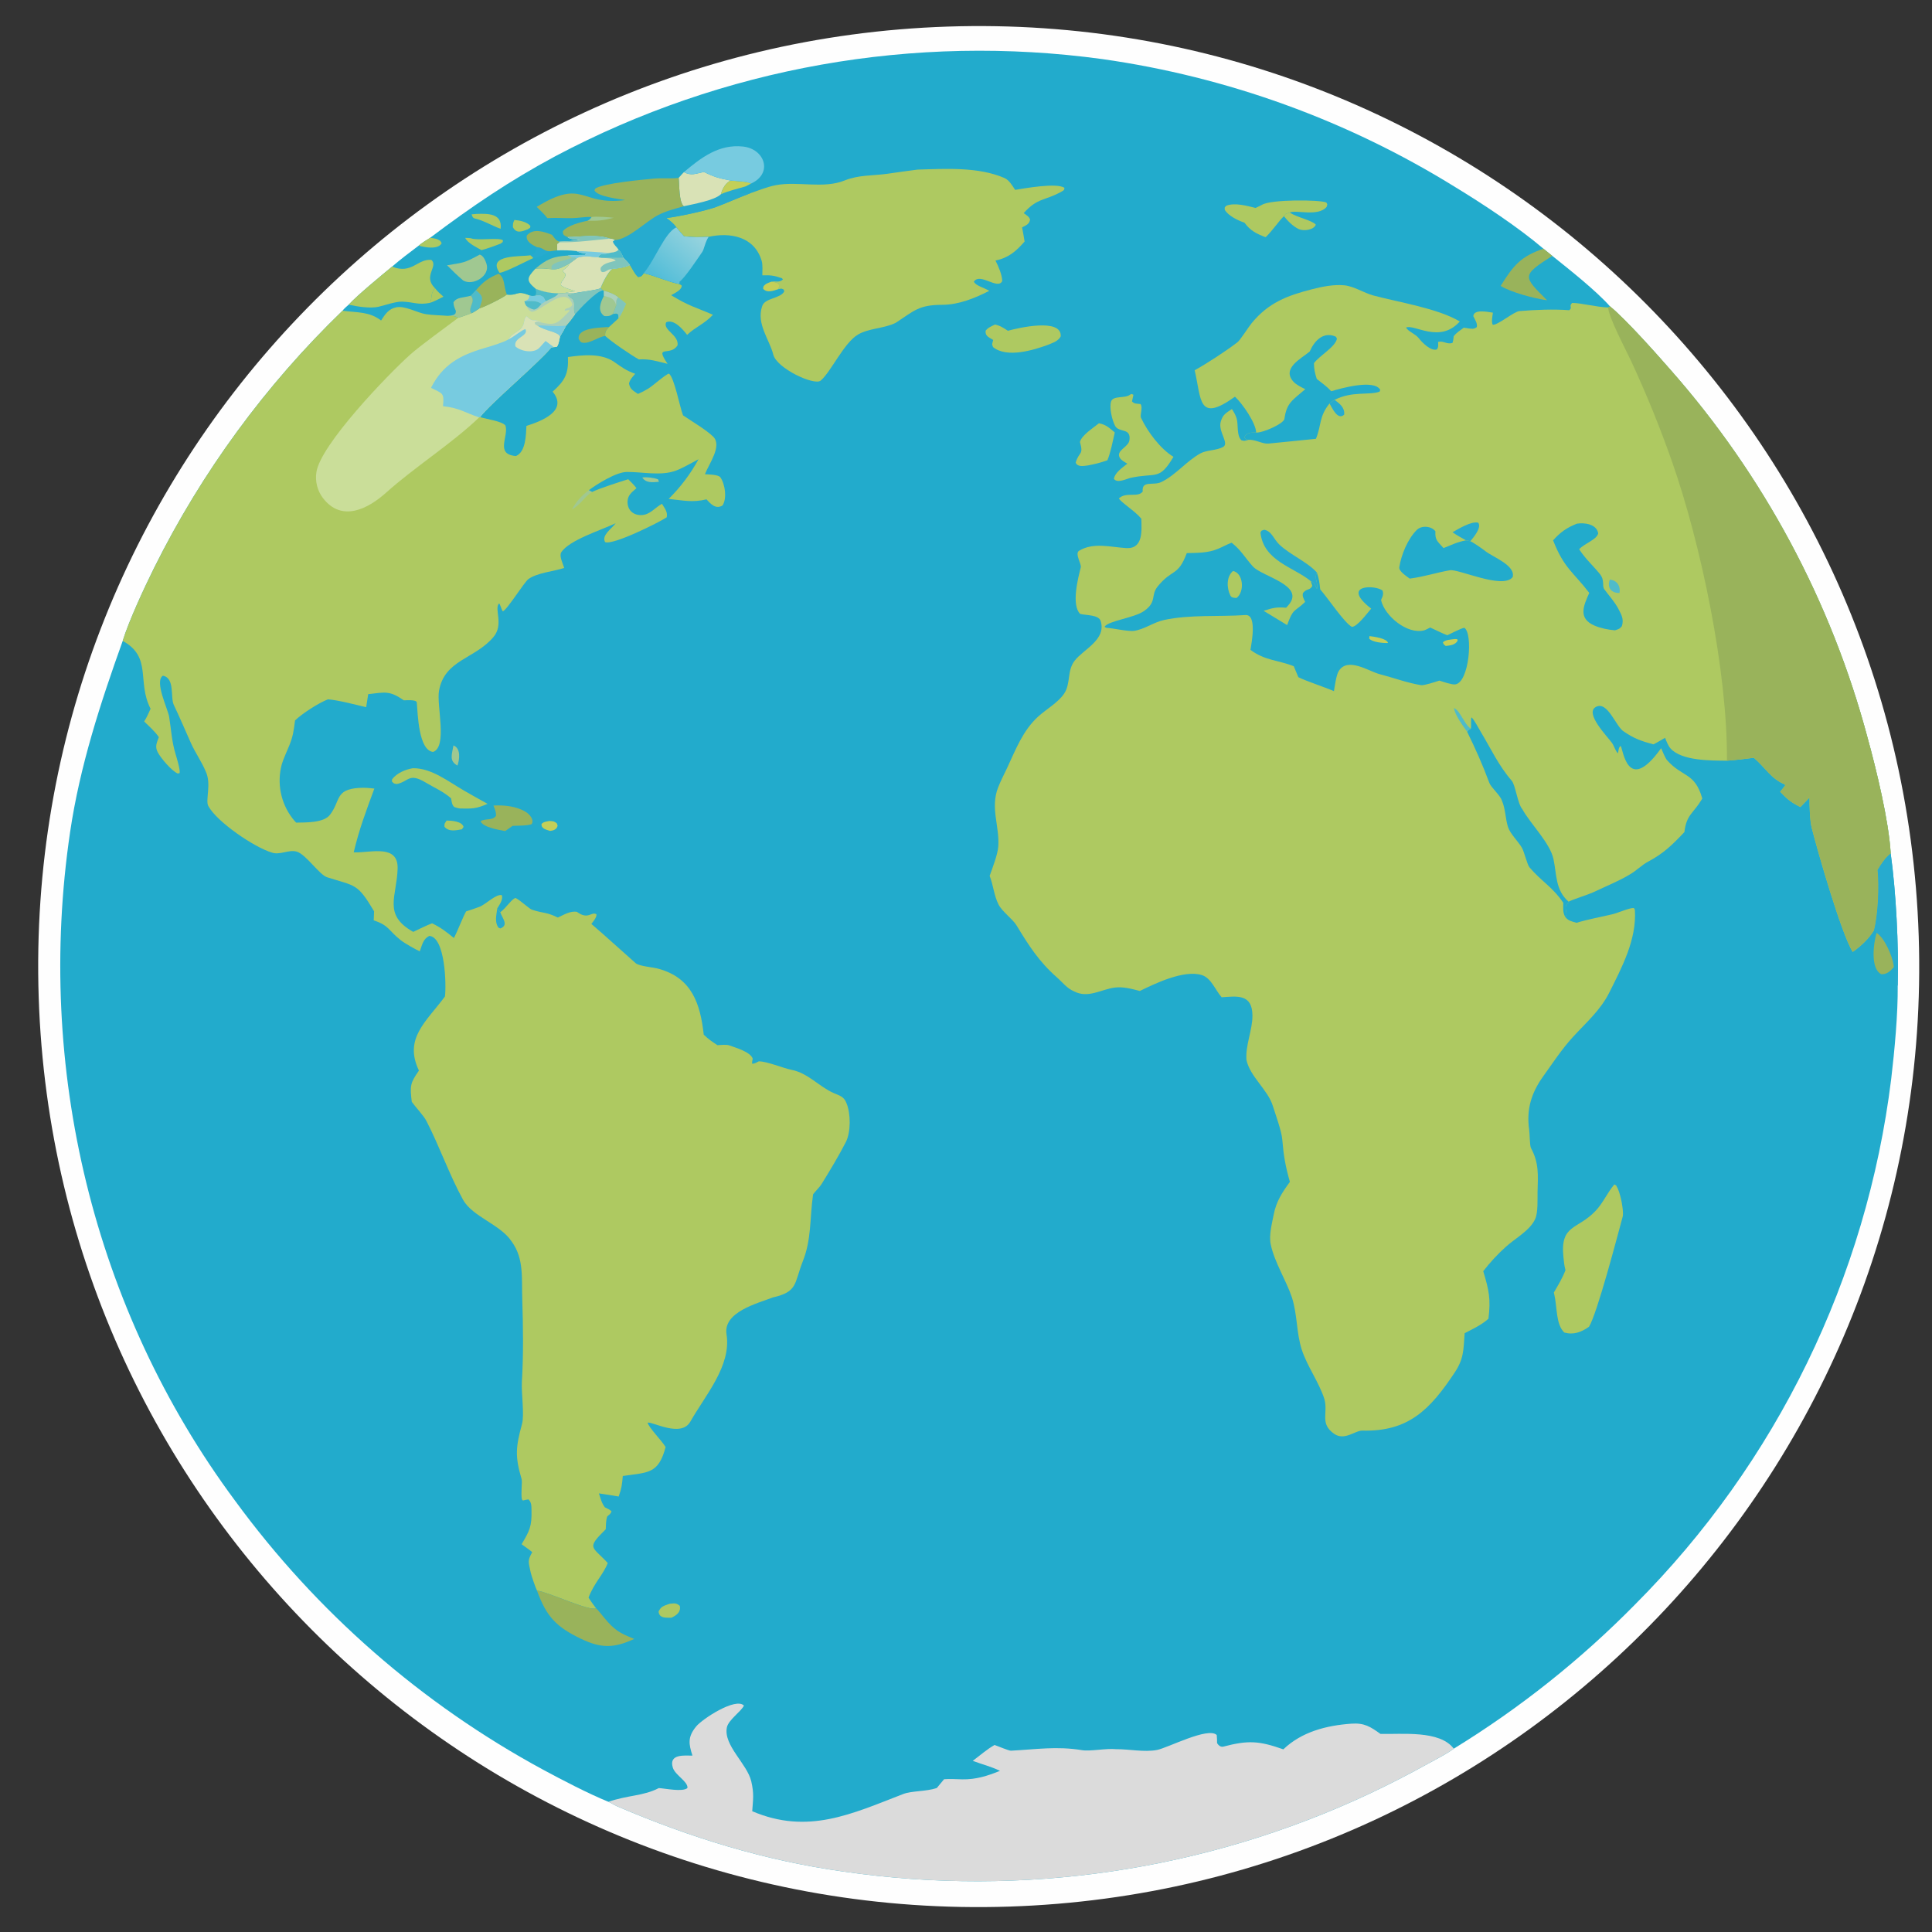 <?xml version="1.0" encoding="utf-8" ?><svg xmlns="http://www.w3.org/2000/svg" xmlns:xlink="http://www.w3.org/1999/xlink" width="600" height="600" viewBox="0 0 600 600"><rect x="0" y="0" width="600" height="600" fill="#333333" stroke="none"/><path fill="#FEFEFE" d="M294.305 8.257C455.576 2.932 590.612 129.386 595.872 290.659C601.132 451.932 474.624 586.917 313.348 592.112C152.165 597.304 17.274 470.883 12.017 309.702C6.76 148.521 133.126 13.579 294.305 8.257Z"/><path fill="#22ABCC" d="M133.588 73.843C146.464 64.15 158.203 56.162 172.53 48.475C224.577 20.909 283.963 10.371 342.317 18.348C381.228 23.867 418.568 37.412 451.968 58.123C460.698 63.436 471.546 70.609 479.326 77.232L482.071 79.458C487.239 83.598 495.703 90.278 500 95.146C504.783 99.027 514.44 109.874 518.601 114.646C547.662 147.532 568.678 186.725 579.99 229.128C582.726 239.055 586.573 254.833 587.175 265.064C588.832 277.025 589.693 293.683 589.358 305.94C589.432 315.026 588.388 326.095 587.331 335.078C579.716 396.816 551.723 454.249 507.784 498.282C490.907 515.442 472.002 530.48 451.486 543.065C449.451 544.601 445.759 546.495 443.448 547.752C437.487 551.056 431.42 554.164 425.256 557.071C374.432 580.927 317.723 589.339 262.162 581.263C237.582 577.847 214.376 570.694 191.661 560.964C190.845 560.614 189.522 559.769 188.939 559.565C182.406 556.881 174.842 552.915 168.669 549.599C130.971 529.183 98.285 500.638 72.98 466.032C28.914 406.619 10.995 331.487 21.763 258.453C24.784 237.965 31.159 218.442 38.106 199.041C40.066 192.699 44.868 182.398 47.822 176.451C62.633 146.653 82.435 119.61 106.372 96.495C106.939 95.752 107.586 95.236 108.283 94.615C111.144 91.529 118.377 85.611 121.761 82.796C124.523 80.425 127.128 78.467 130.035 76.28C130.944 75.465 132.519 74.529 133.588 73.843Z"/><path fill="#AEC961" d="M371.016 114.989C374.833 112.872 380.773 108.999 384.263 106.323C385.224 105.586 387.66 101.641 388.722 100.349C393.929 94.017 399.706 91.805 407.493 89.817C410.654 89.01 414.212 88.293 417.461 88.602C420.465 88.888 423.634 90.993 426.475 91.757C434.276 93.855 446.554 95.751 453.354 99.841C447.107 106.822 439.218 100.556 436.661 101.726C437.326 102.98 439.533 103.645 440.629 105.048C441.676 106.389 444.382 109.157 446.25 108.508C446.751 107.794 446.643 107.393 446.628 106.507L446.62 106.172C448.298 105.75 449.377 107.069 451.099 106.482C451.283 105.844 451.333 105.632 451.395 104.988L451.444 104.453C452.218 103.385 453.503 102.57 454.59 101.764C455.028 101.834 455.467 101.899 455.906 101.96C457.071 102.118 457.696 102.29 458.638 101.579C458.854 100.376 458.151 99.447 457.552 98.19C457.688 95.94 462.005 96.859 463.633 97.104C463.493 98.206 463.102 99.954 463.586 100.869C465.252 100.969 470.156 96.751 471.889 96.608C476.909 96.194 482.411 95.969 487.34 96.338C488.49 95.425 487.102 95.23 488.238 94.075C491.098 94.093 495.476 95.323 499.447 95.502L500 95.146C504.783 99.027 514.44 109.874 518.601 114.646C547.662 147.532 568.678 186.725 579.99 229.128C582.726 239.055 586.573 254.833 587.175 265.064C585.381 266.526 584.283 268.229 583.107 270.184C583.636 275.268 583.257 283.824 582.031 288.84C580.233 291.681 578.065 293.702 575.361 295.63C571.641 289.315 564.656 264.902 562.656 257.13C562.058 254.805 561.944 250.136 561.969 247.674L559.122 250.634C556.099 249.093 555.232 248.338 552.855 245.892C553.405 245.234 553.879 244.619 554.395 243.939L554.269 243.592C549.962 241.824 548.377 238.515 544.669 235.329C541.804 235.702 539.211 236.031 536.319 236.242C531.301 236.197 522.341 236.323 518.806 232.454C518.063 231.64 517.523 230.181 517.1 229.136C515.991 229.772 514.61 230.62 513.484 231.165C509.797 230.19 507.45 229.348 504.373 227.233C501.836 225.83 499.325 217.538 495.611 219.545C491.997 221.497 499.332 228.87 500.623 230.728C501.336 231.753 501.672 233.242 502.461 233.952C502.699 232.904 502.639 232.158 503.292 231.662C504.053 232.27 505.268 247.231 515.884 232.357C516.249 233.23 517.172 235.466 517.709 236.071C522.55 241.52 526.323 239.783 528.664 247.99L528.484 248.293C525.79 252.744 523.748 252.955 523.105 258.412C519.268 262.462 516.654 265.04 511.714 267.66C509.952 268.595 507.979 270.564 506.176 271.554C502.901 273.558 499.014 275.099 495.58 276.747C492.987 277.99 489.382 278.959 487.128 280.019L487.29 280.287C484.981 281.432 487.365 283.951 486.069 284.721C487.014 285.978 488.101 286.139 489.597 286.585C493.446 285.419 496.899 284.85 500.788 283.919C502.381 283.538 506.128 281.891 507.398 281.987C507.522 282.173 507.719 282.432 507.733 282.661C508.288 291.758 503.751 300.317 499.797 308.214C496.987 313.825 492.518 317.618 488.396 322.142C485.033 325.835 482.153 330.218 479.277 334.23C475.586 339.378 473.988 344.493 474.898 350.835C475.073 351.816 475.053 355.78 475.451 356.519C478.03 361.309 477.619 364.972 477.499 370.304C477.451 372.449 477.698 376.45 476.772 378.549C475.2 382.112 470.537 384.59 467.689 387.175C465.109 389.492 462.746 392.04 460.629 394.787C462.419 400.676 463.011 403.453 462.25 409.539C460.096 411.487 457.447 412.68 454.862 414.037C454.481 419.396 454.604 422 451.705 426.347C444.086 437.767 437.449 444.638 423.118 444.291C420.815 444.235 417.545 447.548 414.316 445.274C409.765 442.067 412.518 438.91 411.306 434.495C409.614 429.223 405.978 424.388 404.256 419.085C402.566 413.746 402.96 408.493 401.234 402.969C399.368 397.45 395.821 392.109 394.626 386.408C394.039 383.609 395.029 379.918 395.57 377.156C396.366 373.086 398.167 370.374 400.586 367.039C399.18 362.042 398.658 359.088 398.216 353.854C397.992 351.2 396.099 346.038 395.248 343.333C393.711 338.443 388.169 334.3 387.1 329.18C386.726 324.628 388.996 319.878 388.957 315.346C388.899 308.513 383.992 309.426 379.396 309.707C377.452 307.557 376.176 303.706 373.206 302.807C367.647 301.125 358.818 305.395 353.986 307.756C351.419 307.09 348.851 306.368 346.201 306.7C341.903 307.258 337.951 310.13 333.601 307.895C331.333 306.96 329.894 304.98 328.165 303.468C322.679 298.667 319.406 293.501 315.679 287.363C314.495 285.411 311.194 283.099 310.073 280.841C308.666 278.008 308.52 275.021 307.345 271.997C308.256 269.471 309.845 265.382 310.023 262.878C310.469 256.591 307.5 250.978 309.95 244.609C310.74 242.553 311.805 240.559 312.756 238.527C315.418 232.836 317.629 226.902 322.389 222.56C324.915 220.256 328.533 218.249 330.468 215.429C332.594 212.243 331.304 208.401 333.708 205.23C336.437 201.63 343.663 198.714 341.819 192.85C341.202 190.885 337.354 191.145 335.449 190.648C332.642 187.876 334.804 179.496 335.65 176.185C335.906 175.183 333.713 171.905 335.12 171.044C339.584 168.314 345.051 169.957 349.898 170.223C355.146 170.431 354.514 164.56 354.457 161.096C352.501 158.692 348.06 155.97 347.485 154.788C349.742 152.622 353.402 154.669 354.879 152.647C354.52 149.046 358.142 150.938 360.691 149.688C365.262 147.447 368.46 143.161 372.884 140.76C374.694 139.778 377.961 139.881 379.858 138.802C381.855 137.658 378.22 134.026 379.113 130.961C379.759 128.741 380.654 128.326 382.576 127.031C383.194 127.992 383.72 128.837 384.046 129.949C384.636 131.966 383.965 135.333 385.558 136.739C386.5 137.018 386.724 136.872 387.66 136.601C386.936 136.449 386.976 136.483 386.481 135.937C386.781 134.312 388.805 134.275 390.104 134.342C390.055 131.376 385.733 125.189 383.529 123.201C371.985 131.474 373.16 124.08 371.016 114.989Z"/><path fill="#99B35B" d="M500 95.146C504.783 99.027 514.44 109.874 518.601 114.646C547.662 147.532 568.678 186.725 579.99 229.128C582.726 239.055 586.573 254.833 587.175 265.064C585.381 266.526 584.283 268.229 583.107 270.184C583.636 275.268 583.257 283.824 582.031 288.84C580.233 291.681 578.065 293.702 575.361 295.63C571.641 289.315 564.656 264.902 562.656 257.13C562.058 254.805 561.944 250.136 561.969 247.674L559.122 250.634C556.099 249.093 555.232 248.338 552.855 245.892C553.405 245.234 553.879 244.619 554.395 243.939L554.269 243.592C549.962 241.824 548.377 238.515 544.669 235.329C541.804 235.702 539.211 236.031 536.319 236.242C536.522 208.625 528.304 169.108 519.245 143.31C515.536 132.757 511.321 122.389 506.615 112.241C505.091 108.912 499.476 98.401 499.447 95.502L500 95.146Z"/><path fill="#22ABCC" d="M406.762 109.134C408.091 106.06 410.744 102.96 414.589 104.44C415.034 104.611 414.988 104.784 415.193 105.211C414.685 107.765 409.806 110.413 408.061 112.791C408.062 114.595 408.377 115.981 408.941 117.694C410.496 118.901 412.106 120.056 413.435 121.502C416.303 120.632 426.826 117.646 428.649 121.09L428.432 121.635C425.192 122.816 419.936 121.379 414.473 124.175C413.716 124.633 413.521 124.679 412.894 125.303C409.582 129.395 410.406 132.101 408.675 136.273C403.834 136.755 398.764 137.303 393.915 137.754C392.066 137.925 389.851 136.418 387.66 136.601C386.936 136.449 386.976 136.483 386.481 135.937C386.781 134.312 388.805 134.275 390.104 134.342C392.225 134.454 398.686 131.566 398.892 130.073C399.578 125.084 401.364 124.326 405.367 120.865C404.151 120.27 402.547 119.498 401.644 118.486C397.993 114.395 404.124 111.354 406.575 109.294L406.762 109.134Z"/><path fill="#22ABCC" d="M456.798 226.31C456.973 225.218 456.711 223.368 456.969 222.786C457.661 223.228 459.302 226.345 459.953 227.43C463.107 232.684 465.411 237.77 469.472 242.454C470.648 243.81 471.311 249.65 472.78 251.309C475.381 255.988 481.363 261.754 482.446 266.786C483.471 271.554 482.995 276.409 487.128 280.019L487.29 280.287C484.981 281.432 487.365 283.951 486.069 284.721C485.281 283.278 485.476 282.021 485.493 280.367C482.061 275.347 478.687 273.715 475.001 269.366C474.274 268.509 473.369 264.53 472.646 263.284C471.491 261.296 468.963 258.922 468.3 256.772C467.487 254.137 467.557 251.195 466.402 248.561C465.836 246.886 463.06 244.578 462.518 243.108C460.49 237.615 458.226 232.541 455.649 227.284C456.038 226.629 456.107 226.68 456.798 226.31Z"/><path fill="#26ABCF" d="M412.894 125.303C413.521 124.679 413.716 124.633 414.473 124.175C416.05 125.328 417.723 126.65 417.432 128.793C415.347 130.701 413.55 126.328 412.894 125.303Z"/><path fill="#4FBBC9" d="M455.649 227.284C454.327 225.4 451.809 222.058 451.546 219.868C453.606 220.829 454.717 224.964 456.798 226.31C456.107 226.68 456.038 226.629 455.649 227.284Z"/><path fill="#22ABCC" d="M368.568 171.772C371.997 171.677 375.004 171.78 378.24 170.454C379.703 169.855 381.048 169.065 382.497 168.543C385.49 170.888 386.617 173.191 389.101 175.926C391.985 179.101 405.495 181.742 400.139 187.929C399.904 188.199 399.665 188.467 399.423 188.732C396.36 188.493 395.333 188.77 392.435 189.697L399.732 194.13C401.65 188.795 401.828 190.25 405.329 186.936C404.86 185.894 404.387 185.236 404.645 184.166C405.894 182.625 406.69 183.508 407.552 181.957L407.077 180.472C408.197 180.918 408.332 181.668 408.978 182.893C409.436 180.819 408.067 179.742 408.971 177.788C409.647 179.797 409.763 180.951 410.011 183.049C412.547 185.944 417.508 193.44 419.835 194.678C421.524 194.667 424.588 190.423 425.836 189.018C416.081 181.395 427.349 181.599 429.379 183.439C429.906 185.075 428.817 186.021 428.921 186.455C430.094 191.377 437.114 197.133 442.283 195.756C442.697 195.646 443.744 195.092 444.159 194.881C445.498 195.474 448.303 196.883 449.476 197.281C450.926 196.622 453.454 195.226 454.761 194.963C457.522 196.723 456.29 212.004 451.928 212.547C450.85 212.682 448.163 211.733 447.016 211.364C445.867 211.722 442.284 212.938 441.304 212.78C437.087 212.102 432.629 210.439 428.385 209.342C425.152 208.507 418.477 203.885 415.724 208.456C414.972 209.704 414.515 213.174 414.273 214.648C411.29 213.341 405.395 211.444 403.214 210.302L401.789 206.897C396.96 204.979 392.82 205.18 388.35 201.824C388.701 199.579 390.426 190.753 386.792 191.007C378.561 191.581 369.576 190.798 361.462 192.554C358.25 193.25 355.316 195.515 352.049 195.943C349.832 196.084 346.075 195.137 343.506 194.962L343.027 194.638C344.278 192.746 352.215 191.933 355.321 189.739C359.411 186.85 357.227 184.937 359.566 182.078C364.122 176.51 365.822 179.103 368.568 171.772Z"/><path fill="#AEC961" d="M382.923 177.331C386.074 177.904 386.664 183.729 384.01 185.711C383.288 185.634 382.482 185.703 382.112 184.966C380.924 182.595 380.833 179.104 382.923 177.331Z"/><path fill="#C3CF58" d="M425.292 197.544C426.671 197.711 430.811 198.269 431.053 199.687C429.582 199.754 426.202 199.464 425.227 198.332L425.292 197.544Z"/><path fill="#C3CF58" d="M451.848 198.459L452.537 198.493L452.693 198.932C452.013 200.29 450.329 200.47 448.989 200.604C448.384 200.143 448.37 200.198 448.105 199.499C448.823 198.65 450.59 198.635 451.848 198.459Z"/><path fill="#22ABCC" d="M437.801 179.694C436.878 178.994 434.36 177.403 434.56 176.158C435.19 172.229 437.169 167.402 440.001 164.572C441.496 163.079 444.581 163.361 445.78 165.002C445.607 167.821 446.484 168.124 448.301 170.211C450.946 169.179 452.409 168.357 455.271 167.812L456.633 168.08C457.606 168.504 460.348 170.41 461.309 171.173C463.607 172.999 470.762 175.583 469.767 179.235C466.663 183.135 453 176.628 450.261 177.097C446.259 177.783 442.389 179.088 437.801 179.694Z"/><path fill="#22ABCC" d="M489.699 162.636C492.086 162.244 495.847 162.742 496.341 165.637C495.856 167.631 492.289 168.619 490.412 170.568C492.48 173.697 494.416 175.31 496.778 178.165C498.501 180.248 497.431 181.896 498.231 183.001C499.606 184.899 501.442 186.87 502.587 189.06C503.59 190.976 504.339 192.246 503.707 194.423C503.023 195.351 502.623 195.375 501.533 195.753C499.457 195.573 497.102 195.11 495.186 194.287C489.912 192.021 491.854 187.976 493.559 184.132C488.645 177.689 485.702 176.487 482.331 167.808C484.627 165.231 486.557 163.896 489.699 162.636Z"/><path fill="#26ABCF" d="M407.077 180.472C401.709 176.08 392.431 174.259 391.444 165.406C391.907 164.576 391.575 164.912 392.61 164.517C395.033 164.984 395.493 167.432 397.425 169.228C400.84 172.403 405.896 174.434 408.971 177.788C408.067 179.742 409.436 180.819 408.978 182.893C408.332 181.668 408.197 180.918 407.077 180.472Z"/><path fill="#26ABCF" d="M451.081 165.296C452.958 164.237 456.954 161.771 459.079 162.332C460.196 163.872 457.669 166.795 456.633 168.08L455.271 167.812C453.935 167.04 452.323 166.173 451.081 165.296Z"/><path fill="#4FBBC9" d="M499.932 180.006C502.144 180.185 503.333 182.019 502.96 184.151C500.376 184.223 499.052 182.515 499.932 180.006Z"/><path fill="#AEC961" d="M166.415 89.736C169.171 90.714 170.534 90.996 173.468 91.121L175.349 91.009L178.21 91.117C177.522 91.297 176.966 91.437 176.264 91.579C176.725 92.497 177.789 92.565 178.079 93.414C178.663 95.121 177.819 95.617 178.564 97.63C177.6 98.967 176.962 99.846 175.835 101.084C175.189 102.341 174.648 103.305 173.912 104.511C173.687 105.473 173.484 107.191 172.849 107.745L171.982 107.788C171.673 107.834 171.249 107.871 171.088 108.062C166.857 113.088 152.372 125.23 149.078 129.536C151.27 130.201 155.885 130.811 156.965 132.136C158.091 135.515 153.607 141.068 160.225 141.631C163.321 140.35 163.346 134.977 163.486 132.27C168.053 130.829 176.571 127.609 171.625 121.638C175.425 118.215 176.593 116.137 176.389 110.883C180.973 110.222 186.776 109.638 190.732 112.396C193.255 114.156 194.377 115.034 197.259 116.082C196.407 117.124 195.603 117.861 195.343 119.144C195.729 120.939 196.524 121.215 198.119 122.338C199.508 121.724 200.051 121.447 201.311 120.689C202.684 119.862 206.634 116.31 207.741 116.029C209.421 117.209 211.163 126.641 212.125 128.992C214.737 130.776 219.342 133.491 221.479 135.597C224.365 138.441 220.184 144.011 218.916 147.279C220.012 147.345 223.118 147.367 223.723 148.246C225.197 150.386 225.827 154.752 224.386 156.981C222.322 158.219 220.802 156.621 219.412 155.073C215.062 156.146 212.149 155.398 207.658 154.937C211.341 151.311 214.466 147.16 216.931 142.618C214.829 143.709 212.119 145.341 209.878 146.167C205.19 147.894 199.404 146.508 194.61 146.573C191.331 146.618 185.279 150.41 182.849 152.25L183.851 152.794C186.478 151.551 192.176 149.749 195.104 148.831C196.032 149.767 196.868 150.551 197.661 151.61C196.296 152.836 194.968 153.692 194.891 155.713C194.795 158.235 196.479 159.959 199.016 159.97C201.797 159.983 203.267 157.743 205.576 156.455C206.489 157.971 207.397 158.975 207.056 160.655C204.614 162.283 190.318 169.408 187.917 168.348C186.727 166.235 189.995 164.167 191.209 162.495C186.779 164.619 176.718 167.722 174.3 171.536C173.603 172.635 174.767 174.942 175.224 176.388C171.737 177.49 166.8 177.898 164.115 179.828C162.815 180.762 157.358 189.592 156.127 189.865C155.598 188.971 155.355 187.67 155.001 187.4C153.347 189.061 156.562 193.879 153.263 197.808C147.466 204.714 138.044 204.839 136.338 214.545C135.529 219.149 139.065 231.892 134.502 233.519C129.965 233.03 129.747 221.674 129.44 218.174C129.354 217.197 126.158 217.483 125.426 217.499C121.02 214.466 119.736 214.942 114.351 215.578L113.713 219.63C110.471 218.862 105.039 217.427 101.847 217.182C98.894 218.341 93.893 221.558 91.631 223.736C91.201 226.921 91.052 228.546 89.824 231.56C89.161 233.188 87.943 235.817 87.508 237.374C85.951 243.143 87.155 249.309 90.77 254.069C91.186 254.608 91.492 254.994 91.976 255.476C95.043 255.417 100.514 255.563 102.453 253.069C105.825 248.732 103.972 245.199 111.4 244.699C113.217 244.577 114.328 244.688 116.259 244.902C113.688 251.903 111.589 257.36 109.848 264.701L110.242 264.711C115.365 264.802 123.696 262.16 123.485 269.752C123.243 278.472 118.821 284.05 128.334 289.407C129.698 288.767 132.914 287.164 134.197 286.747C136.95 288.086 138.587 289.365 140.963 291.303C142.255 288.857 143.743 284.786 144.755 283.039C146.191 282.583 147.49 282.148 148.901 281.619C150.832 280.895 154.045 277.56 155.848 277.993C156.29 279.43 155.134 280.926 154.414 282.148L155.374 283.293C157.18 282.023 159.093 278.903 160.157 278.89C161.87 279.806 164.355 282.233 165.209 282.517C168.777 283.703 169.613 283.173 173.244 284.954C175.166 284.061 177.108 282.842 179.146 283.168C182.686 285.792 183.607 283.004 185.232 283.919C185.351 284.902 184.247 286.152 183.649 286.927C188.203 290.82 192.901 295.16 197.398 299.112C198.574 300.145 203.071 300.361 204.67 300.911C214.932 303.775 217.497 311.832 218.552 321.323C220.189 322.86 220.918 323.342 222.802 324.588C223.667 324.527 225.667 324.354 226.41 324.627C228.383 325.353 233.049 326.628 233.769 328.791C233.616 329.415 233.544 329.725 233.59 330.366C234.471 330.305 234.862 330.018 235.641 329.612C238.199 329.596 243.166 331.723 245.865 332.258C250.978 333.272 254.386 337.476 258.881 339.447C260.761 340.271 262.122 340.512 262.904 342.658C264.225 345.831 264.246 351.624 262.697 354.654C260.523 358.908 257.652 363.684 255.106 367.785C254.606 368.591 253.165 370.043 252.522 370.88L252.47 371.229C251.469 378.404 252.036 384.895 249.32 391.693C246.591 398.681 247.8 401.152 239.987 402.939C235.149 404.818 224.515 407.443 225.631 414.414C227.194 424.18 218.926 433.449 214.417 441.465C211.522 446.61 202.583 441.408 201.13 441.819C201.413 443.277 205.466 447.329 206.709 449.383C204.497 457.865 201.199 457.221 193.413 458.383C193.2 460.988 193.044 462.231 192.133 464.759C190.157 464.444 187.967 464.043 186.003 463.787C186.531 465.407 186.833 466.75 187.847 468.107C188.565 468.472 189.368 468.801 189.924 469.359C189.557 470.253 189.325 470.283 188.554 470.975C188.152 472.284 188.185 473.546 188.122 474.922C182.014 480.971 183.811 480.089 188.74 485.404C187.389 488.976 184.505 491.556 182.775 496.165C183.558 497.339 184.223 498.344 185.107 499.457C183.107 500.52 170.479 494.459 166.772 493.988C166.303 493.038 164.999 489.304 164.778 488.21C164.135 485.023 163.76 484.711 165.293 482.033C164.317 481.221 163.035 480.336 161.992 479.574C164.431 475.469 165.188 474.072 165.065 469.038C165.031 467.647 165.092 466.58 164.1 465.648C163.514 465.729 162.954 465.849 162.383 466.004L162.078 465.622C161.717 463.831 162.238 460.174 162 459.375C159.871 452.221 160.184 449.35 162.117 442.229C162.899 439.349 161.865 432.535 162.076 429.075C162.588 420.643 162.458 411.965 162.195 403.513C161.945 397.195 162.832 390.939 158.918 385.591C155.516 380.313 146.707 377.865 143.803 372.595C139.575 364.922 136.478 355.988 132.446 348.161C131.547 346.416 129.134 343.939 127.883 342.184C127.27 337.212 127.381 336.37 130.102 332.481C125.34 322.492 132.318 317.381 138.184 309.459C138.642 305.879 138.274 291.013 133.32 290.656C131.403 291.594 131.113 293.399 130.359 295.456C128.817 294.724 125.727 292.989 124.429 291.965C120.54 288.897 120.904 287.428 116.061 285.83L116.176 283.015C110.941 274.215 110.492 275.285 101.576 272.437C99.175 271.671 95.002 265.312 92.161 264.484C89.632 263.746 86.95 265.67 84.385 264.758C79.01 263.157 67.369 255.289 64.682 250.296C63.724 248.513 65.753 243.358 63.858 239.512C62.614 236.514 60.623 233.743 59.309 230.798C57.551 226.862 55.829 222.807 53.973 218.911C52.853 216.561 54.393 210.545 50.578 209.846C47.887 211.655 52.138 220.144 52.533 222.617C53.172 226.62 53.331 230.271 54.534 234.221C54.88 235.355 56.017 239.076 55.792 240.091L55.197 240.223C53.306 239.416 49.927 235.433 48.975 233.603C48.058 231.839 48.683 230.657 49.332 228.939C48.234 227.263 46.251 225.495 44.77 224.063C45.645 222.687 46.1 221.58 46.765 220.103C42.425 211.719 47.354 204.115 38.106 199.041C40.066 192.699 44.868 182.398 47.822 176.451C62.633 146.653 82.435 119.61 106.372 96.495C111.14 97.117 114.715 96.749 118.348 99.535C119.574 97.666 120.633 95.919 123.081 95.432C125.797 94.892 129.547 97.124 132.205 97.556C134.331 97.902 136.836 97.903 139.044 98.089C140.346 98.137 141.235 98.031 142.348 98.677C142.934 98.573 145.773 97.517 146.503 97.26C147.258 96.896 148.181 96.239 148.893 95.766C150.385 95.393 156.222 92.508 157.407 91.483C161.048 91.889 160.242 90.003 164.459 91.727C165.34 91.98 165.455 91.901 166.352 91.792C166.624 90.984 166.508 90.578 166.415 89.736Z"/><path fill="#CADE99" d="M166.415 89.736C169.171 90.714 170.534 90.996 173.468 91.121L175.349 91.009L178.21 91.117C177.522 91.297 176.966 91.437 176.264 91.579C176.725 92.497 177.789 92.565 178.079 93.414C178.663 95.121 177.819 95.617 178.564 97.63C177.6 98.967 176.962 99.846 175.835 101.084C175.189 102.341 174.648 103.305 173.912 104.511C173.687 105.473 173.484 107.191 172.849 107.745L171.982 107.788C171.673 107.834 171.249 107.871 171.088 108.062C166.857 113.088 152.372 125.23 149.078 129.536L148.818 129.625C140.244 137.822 128.844 144.995 119.95 152.965C114.293 158.035 106.156 162.291 100.292 154.677C98.554 152.382 97.821 149.481 98.261 146.637C99.506 138.138 120.402 116.367 127.481 110.045C130.331 107.499 138.891 101.269 142.348 98.677C142.934 98.573 145.773 97.517 146.503 97.26C147.258 96.896 148.181 96.239 148.893 95.766C150.385 95.393 156.222 92.508 157.407 91.483C161.048 91.889 160.242 90.003 164.459 91.727C165.34 91.98 165.455 91.901 166.352 91.792C166.624 90.984 166.508 90.578 166.415 89.736Z"/><path fill="#77CBE0" d="M157.932 105.388C158.947 103.348 161.673 103.094 162.486 100.929C162.923 99.766 162.668 98.974 163.55 98.192C165.927 100.546 165.408 98.522 168.159 100.174C166.925 99.963 167.019 99.775 166.06 100.182C166.379 100.99 166.169 100.61 167.063 101.203C169.573 102.831 173.352 103.015 173.912 104.511C173.687 105.473 173.484 107.191 172.849 107.745L171.982 107.788C171.673 107.834 171.249 107.871 171.088 108.062C166.857 113.088 152.372 125.23 149.078 129.536L148.818 129.625C144.09 128.047 142.905 126.771 137.573 126.137C137.984 121.966 137.533 122.283 133.856 120.446C137.478 113.22 142.909 110.296 150.447 108.099C152.493 107.503 156.204 106.402 157.932 105.388Z"/><path fill="#D9E2B6" d="M157.932 105.388C158.947 103.348 161.673 103.094 162.486 100.929C162.923 99.766 162.668 98.974 163.55 98.192C165.927 100.546 165.408 98.522 168.159 100.174C166.925 99.963 167.019 99.775 166.06 100.182C166.379 100.99 166.169 100.61 167.063 101.203C169.573 102.831 173.352 103.015 173.912 104.511C173.687 105.473 173.484 107.191 172.849 107.745L171.982 107.788L169.43 105.885L167.558 107.963C165.828 109.852 161.763 109.156 160.074 107.58C159.344 104.792 164.29 104.435 163.175 102.206C162.238 102.362 159.853 104.373 158.279 105.208L157.932 105.388Z"/><path fill="#ABD0BA" d="M166.415 89.736C169.171 90.714 170.534 90.996 173.468 91.121L175.349 91.009L178.21 91.117C177.522 91.297 176.966 91.437 176.264 91.579C176.725 92.497 177.789 92.565 178.079 93.414C178.663 95.121 177.819 95.617 178.564 97.63C177.6 98.967 176.962 99.846 175.835 101.084C175.189 102.341 174.648 103.305 173.912 104.511C173.352 103.015 169.573 102.831 167.063 101.203C166.169 100.61 166.379 100.99 166.06 100.182C167.019 99.775 166.925 99.963 168.159 100.174C172.822 101.239 173.329 100.15 176.82 96.628L176.771 96.25L175.392 96.521C175.37 95.382 177.088 96.069 177.783 94.603C175.659 88.075 167.896 96.957 165.081 96.83C164.044 96.24 164.044 96.124 163.478 95.013C163.046 94.353 163.072 94.361 162.859 93.593C164.15 92.983 164.254 93.04 164.459 91.727C165.34 91.98 165.455 91.901 166.352 91.792C166.624 90.984 166.508 90.578 166.415 89.736Z"/><path fill="#77CBE0" d="M167.063 101.203C167.815 100.76 172.764 101.635 175.835 101.084C175.189 102.341 174.648 103.305 173.912 104.511C173.352 103.015 169.573 102.831 167.063 101.203Z"/><path fill="#4FBBC9" d="M166.415 89.736C169.171 90.714 170.534 90.996 173.468 91.121C172.628 92.315 170.835 92.799 169.451 93.565C169.214 93.031 169.041 92.77 168.742 92.268C167.821 91.617 167.483 91.741 166.352 91.792C166.624 90.984 166.508 90.578 166.415 89.736Z"/><path fill="#77CBE0" d="M164.459 91.727C165.34 91.98 165.455 91.901 166.352 91.792C167.483 91.741 167.821 91.617 168.742 92.268C169.041 92.77 169.214 93.031 169.451 93.565L168.152 94.424C167.001 93.247 164.438 93.479 162.859 93.593C164.15 92.983 164.254 93.04 164.459 91.727Z"/><path fill="#4FBBC9" d="M162.859 93.593C164.438 93.479 167.001 93.247 168.152 94.424C167.375 95.242 166.903 95.98 165.838 96.151C164.78 95.916 164.385 95.584 163.478 95.013C163.046 94.353 163.072 94.361 162.859 93.593Z"/><path fill="#26ABCF" d="M154.414 282.148L155.374 283.293C155.915 285.099 158.131 287.267 155.387 288.341L154.764 288.064C153.58 286.278 154.151 284.353 154.414 282.148Z"/><path fill="#A0C891" d="M177.642 158.241C178.774 155.901 180.763 153.785 182.849 152.25L183.851 152.794C181.237 154.507 180.714 156.357 177.642 158.241Z"/><path fill="#DBDBDB" d="M215.048 545.223C213.92 541.656 213.445 539.509 216.224 536.138C218.118 533.84 228.455 527.05 231.036 529.681C230.233 531.473 226.197 534.124 225.733 536.485C224.639 542.056 232.047 547.763 233.314 553.213C234.225 557.134 233.859 558.862 233.609 562.49C250.897 569.866 264.485 563.339 280.478 557.158C283.165 556.12 287.531 556.413 290.915 555.297L293.19 552.554C295.123 552.406 296.923 552.552 298.861 552.589C303.085 552.671 306.692 551.522 310.556 549.951C307.586 548.533 305.134 547.99 302.097 546.846C304.335 545.181 306.449 543.296 308.86 541.92C309.845 542.242 313.297 543.729 313.965 543.694C321.75 543.292 328.136 542.235 336.022 543.529C338.636 543.958 343.426 542.903 346.61 543.223C350.668 543.191 355.355 544.224 359.332 543.462C362.649 542.826 375.172 536.225 377.866 538.82C377.955 539.765 377.971 540.401 377.974 541.352C378.418 542.04 379.089 542.647 379.944 542.423C387.61 540.415 390.974 540.606 398.553 543.274C404.267 537.813 411.922 535.86 419.666 535.302C423.716 535.011 425.602 536.253 428.707 538.475C435.295 538.664 447.135 537.242 451.486 543.065C449.451 544.601 445.759 546.495 443.448 547.752C437.487 551.056 431.42 554.164 425.256 557.071C374.432 580.927 317.723 589.339 262.162 581.263C237.582 577.847 214.376 570.694 191.661 560.964C190.845 560.614 189.522 559.769 188.939 559.565C194.977 557.474 199.809 557.802 204.598 555.304C206.594 555.417 212.085 556.59 213.492 555.28C213.711 553.28 209.689 551.318 208.956 548.97C207.583 544.573 212.727 545.231 215.048 545.223Z"/><path fill="#AEC961" d="M232.986 60.026C235.404 59.181 238.336 58.016 240.856 57.523C247.735 56.178 255.681 58.715 262.264 56.064C266.671 54.289 270.802 54.609 275.418 53.989C278.537 53.564 281.819 53.042 284.959 52.671C293.643 52.414 303.883 51.777 311.949 55.287C313.396 55.917 314.41 57.69 315.261 58.963C318.265 58.483 328.182 56.68 330.569 58.334C330.496 58.88 330.587 58.993 329.847 59.411C324.413 62.484 322.342 61.264 317.915 66.186C318.809 66.835 319.542 67.187 319.909 68.194C319.591 69.701 318.74 69.904 317.418 70.615C317.662 71.971 318.012 73.667 318.196 75.004C315.575 78.023 313.184 80.103 309.151 80.908C310.043 82.653 311.206 85.31 311.254 87.278C309.867 90.153 304.442 84.568 302.438 87.458C303.03 88.779 305.603 89.312 307.228 90.325C302.654 92.654 297.694 94.648 292.648 94.662C285.266 94.682 283.925 96.512 278.159 100.257C274.607 102.043 269.879 101.895 266.482 103.884C262.083 106.458 258.065 115.496 254.866 118.203C252.922 119.848 241.201 114.423 240.139 110.1C239.023 105.553 234.847 100.61 236.675 95.158C237.411 92.463 242.395 92.8 243.563 90.484L243.386 89.923C242.434 89.512 242.939 89.612 241.796 89.774C241.956 89.056 241.96 89.068 241.918 88.336C241.187 87.55 240.909 87.739 239.597 87.463C241.009 87.245 241.969 87.856 243.146 86.796L242.853 86.417C240.301 85.525 239.353 85.438 236.749 85.511C236.769 84.288 236.894 82.203 236.569 81.089C234.326 73.402 226.715 72.084 220.085 73.545C217.166 73.671 215.288 73.779 212.401 73.374C211.625 72.559 210.77 71.485 210.031 70.609C209.165 69.326 208.193 68.684 206.985 67.713C210.438 67.321 219.137 65.473 222.374 64.281C225.536 63.116 229.559 61.3 232.986 60.026Z"/><path fill="#AEC961" d="M190.109 83.533C191.82 83.358 194.144 83.072 195.667 82.324C196.357 83.404 197.267 85.341 198.215 86.038C199.114 85.925 199.426 85.653 199.907 84.826C203.466 85.656 207.828 87.617 210.974 88.201L211.722 88.687C211.715 90.092 209.585 90.988 208.427 91.684C214.274 95.207 215.649 95.254 221.416 97.759C218.532 100.772 216.043 101.471 213.392 104.001C212.053 102.259 209.29 99 206.882 100.092C205.749 102.497 210.801 103.934 210.435 107.208C208.231 110.888 203.091 106.742 207.321 112.99C204.055 112.21 201.774 111.407 198.401 111.62C196.086 110.344 189.837 106.094 187.963 104.341C187.801 102.971 188.292 102.451 189.163 101.542L192.1 98.835C192.101 98.269 192.09 98.214 192.02 97.663C191.157 97.151 191.644 97.332 190.348 97.504C190.777 96.565 191.035 95.797 191.374 94.819C191.364 93.536 191.25 93.266 191.98 92.316C190.829 91.347 188.967 90.693 187.529 90.284L187.214 90.174L186.505 89.483C187.064 87.981 188.83 84.452 190.109 83.533Z"/><path fill="#80C5BC" d="M191.98 92.316C192.889 93.003 193.629 93.536 194.452 94.32C193.842 95.674 193.033 97.784 192.1 98.835C192.101 98.269 192.09 98.214 192.02 97.663C191.157 97.151 191.644 97.332 190.348 97.504C190.777 96.565 191.035 95.797 191.374 94.819C191.364 93.536 191.25 93.266 191.98 92.316Z"/><path fill="#26ABCF" d="M212.382 53.464C214.664 54.65 215.954 53.969 218.596 53.395C222.036 55.072 223.226 55.351 226.981 56.083C228.417 56.226 232.333 56.339 233.249 57.006L231.558 57.883C230.648 59.031 230.27 58.794 229.596 60.134C230.788 60.075 231.825 59.83 232.986 60.026C229.559 61.3 225.536 63.116 222.374 64.281C219.137 65.473 210.438 67.321 206.985 67.713C208.193 68.684 209.165 69.326 210.031 70.609C210.77 71.485 211.625 72.559 212.401 73.374C215.288 73.779 217.166 73.671 220.085 73.545C219.006 75.082 218.671 77.418 218.106 78.226C216.773 80.13 212.662 86.381 211.05 87.452L210.974 88.201C207.828 87.617 203.466 85.656 199.907 84.826C199.426 85.653 199.114 85.925 198.215 86.038C197.267 85.341 196.357 83.404 195.667 82.324C195.017 81.484 194.285 80.761 193.548 79.998C193.004 78.717 192.967 78.619 192.093 77.56C191.432 76.454 190.685 76.175 190.325 75.007L190.916 74.552C195.061 74.439 200.685 68.684 204.441 66.769C206.974 65.477 209.618 64.845 212.348 64.054C210.824 62.738 211.016 57.661 210.77 55.245C211.143 54.771 211.946 53.941 212.382 53.464Z"/><defs><linearGradient id="gradient_0" gradientUnits="userSpaceOnUse" x1="203.84" y1="86.04" x2="215.643" y2="71.971"><stop offset="0" stop-color="#51BDD8"/><stop offset="1" stop-color="#96D3DE"/></linearGradient></defs><path fill="url(#gradient_0)" d="M210.031 70.609C210.77 71.485 211.625 72.559 212.401 73.374C215.288 73.779 217.166 73.671 220.085 73.545C219.006 75.082 218.671 77.418 218.106 78.226C216.773 80.13 212.662 86.381 211.05 87.452L210.974 88.201C207.828 87.617 203.466 85.656 199.907 84.826C203.424 80.732 206.376 72.324 210.031 70.609Z"/><path fill="#D9E2B6" d="M212.382 53.464C214.664 54.65 215.954 53.969 218.596 53.395C222.036 55.072 223.226 55.351 226.981 56.083C225.44 56.613 224.239 58.733 223.913 60.294C221.93 62.244 215.293 63.391 212.348 64.054C210.824 62.738 211.016 57.661 210.77 55.245C211.143 54.771 211.946 53.941 212.382 53.464Z"/><path fill="#C3CF58" d="M226.981 56.083C228.417 56.226 232.333 56.339 233.249 57.006L231.558 57.883C229.232 58.545 226.049 59.352 223.913 60.294C224.239 58.733 225.44 56.613 226.981 56.083Z"/><path fill="#99B35B" d="M210.77 55.245C211.016 57.661 210.824 62.738 212.348 64.054C209.618 64.845 206.974 65.477 204.441 66.769C200.685 68.684 195.061 74.439 190.916 74.552C190.251 74.123 190.208 74.191 189.398 74.116C185.529 72.693 180.525 73.555 176.229 73.632C175.102 73.04 174.747 72.986 174.825 71.778C176.22 70.058 180.305 68.962 182.442 68.572C183.267 68.186 183.204 68.152 183.74 67.391C181.99 67.26 179.53 67.732 177.534 67.751C174.868 67.777 172.649 67.576 169.996 67.745C169.078 66.545 167.772 65.334 166.685 64.252C181.387 55.235 179.986 64.002 194.192 62.13C192.074 61.775 185.508 61.055 184.606 59.099L184.94 58.504C187.835 56.849 199.323 55.834 203.255 55.44C204.934 55.272 208.284 55.486 210.177 55.306L210.77 55.245Z"/><path fill="#A0C891" d="M183.74 67.391C185.173 67.147 189.1 67.435 190.591 67.642C187.225 68.483 185.92 68.605 182.442 68.572C183.267 68.186 183.204 68.152 183.74 67.391Z"/><path fill="#22ABCC" d="M176.229 73.632C180.525 73.555 185.529 72.693 189.398 74.116C190.208 74.191 190.251 74.123 190.916 74.552L190.325 75.007C190.685 76.175 191.432 76.454 192.093 77.56C192.967 78.619 193.004 78.717 193.548 79.998C194.285 80.761 195.017 81.484 195.667 82.324C194.144 83.072 191.82 83.358 190.109 83.533C188.83 84.452 187.064 87.981 186.505 89.483C185.725 90.088 179.916 90.675 178.21 91.117L175.349 91.009L173.468 91.121C170.534 90.996 169.171 90.714 166.415 89.736C166.508 90.578 166.624 90.984 166.352 91.792C165.455 91.901 165.34 91.98 164.459 91.727C160.242 90.003 161.048 91.889 157.407 91.483C156.277 88.649 156.967 86.498 154.879 85L155.166 84.736C157.14 84.45 163.306 81.187 165.597 80.144C165.235 79.672 165.174 79.668 164.714 79.276C166.336 78.739 166.331 78.297 166.709 76.754C169 76.922 168.757 78.076 170.882 78.032C171.432 77.914 172.423 77.82 173.016 77.744L173.046 75.753L173.685 75.237L173.68 75.05C176.008 74.849 177.946 75.01 180.149 74.349L179.867 74.34C178.551 74.285 177.278 74.472 176.229 73.632Z"/><path fill="#D9E2B6" d="M192.093 77.56C192.967 78.619 193.004 78.717 193.548 79.998C194.285 80.761 195.017 81.484 195.667 82.324C194.144 83.072 191.82 83.358 190.109 83.533C188.83 84.452 187.064 87.981 186.505 89.483C185.725 90.088 179.916 90.675 178.21 91.117L175.349 91.009C176.143 90.781 177.716 90.579 178.591 90.439C176.991 89.789 175.612 89.625 174.238 88.614C173.991 87.068 175.649 86.911 175.611 85.036L174.85 84.322L174.941 83.847C175.998 83.091 176.253 82.949 176.883 81.824C177.62 81.311 178.315 80.779 179.03 80.237C180.508 79.239 183.964 79.752 185.736 79.899C186.587 78.291 187.283 79.206 188.853 78.613C190.048 78.37 191.315 78.406 192.093 77.56Z"/><path fill="#80C5BC" d="M192.093 77.56C192.967 78.619 193.004 78.717 193.548 79.998C194.285 80.761 195.017 81.484 195.667 82.324C194.144 83.072 191.82 83.358 190.109 83.533C188.401 83.642 188.31 84.654 186.911 84.484C186.391 83.735 186.526 84.145 186.536 83.199C187.382 81.702 189.569 81.457 191.213 80.956C190.532 80.091 188.457 80.258 186.902 80.057L185.736 79.899C186.587 78.291 187.283 79.206 188.853 78.613C190.048 78.37 191.315 78.406 192.093 77.56Z"/><path fill="#4FBBC9" d="M192.093 77.56C192.967 78.619 193.004 78.717 193.548 79.998C191.327 80.132 189.24 79.922 186.902 80.057L185.736 79.899C186.587 78.291 187.283 79.206 188.853 78.613C190.048 78.37 191.315 78.406 192.093 77.56Z"/><path fill="#D9E2B6" d="M176.229 73.632C180.525 73.555 185.529 72.693 189.398 74.116C190.208 74.191 190.251 74.123 190.916 74.552L190.325 75.007C190.685 76.175 191.432 76.454 192.093 77.56C191.315 78.406 190.048 78.37 188.853 78.613C187.283 79.206 186.587 78.291 185.736 79.899C183.964 79.752 180.508 79.239 179.03 80.237C178.042 79.82 178.487 79.786 177.637 80.006L176.336 79.361C178.201 79.199 179.778 79.181 181.646 79.162L181.999 78.722L182.212 78.767C181.128 78.594 179.99 78.581 179.1 77.969C176.752 77.722 175.391 77.707 173.016 77.744L173.046 75.753L173.685 75.237L173.68 75.05C176.008 74.849 177.946 75.01 180.149 74.349L179.867 74.34C178.551 74.285 177.278 74.472 176.229 73.632Z"/><path fill="#80C5BC" d="M176.229 73.632C180.525 73.555 185.529 72.693 189.398 74.116C183.638 74.634 179.524 75.309 173.685 75.237L173.68 75.05C176.008 74.849 177.946 75.01 180.149 74.349L179.867 74.34C178.551 74.285 177.278 74.472 176.229 73.632Z"/><path fill="#77CBE0" d="M179.1 77.969C180.426 77.954 187.651 78.37 188.853 78.613C187.283 79.206 186.587 78.291 185.736 79.899C183.964 79.752 180.508 79.239 179.03 80.237C178.042 79.82 178.487 79.786 177.637 80.006L176.336 79.361C178.201 79.199 179.778 79.181 181.646 79.162L181.999 78.722L182.212 78.767C181.128 78.594 179.99 78.581 179.1 77.969Z"/><path fill="#CADE99" d="M171.308 83.61C173.523 83.833 174.799 82.847 176.883 81.824C176.253 82.949 175.998 83.091 174.941 83.847L174.85 84.322L175.611 85.036C175.649 86.911 173.991 87.068 174.238 88.614C175.612 89.625 176.991 89.789 178.591 90.439C177.716 90.579 176.143 90.781 175.349 91.009L173.468 91.121C170.534 90.996 169.171 90.714 166.415 89.736C163.28 87.093 163.585 86.401 166.241 83.477C167.999 83.193 169.53 83.445 171.308 83.61Z"/><path fill="#A0C891" d="M176.336 79.361L177.637 80.006C178.487 79.786 178.042 79.82 179.03 80.237C178.315 80.779 177.62 81.311 176.883 81.824C174.799 82.847 173.523 83.833 171.308 83.61C169.53 83.445 167.999 83.193 166.241 83.477C169.747 80.455 171.803 79.641 176.336 79.361Z"/><path fill="#80C5BC" d="M177.637 80.006C178.487 79.786 178.042 79.82 179.03 80.237C178.315 80.779 177.62 81.311 176.883 81.824C174.799 82.847 173.523 83.833 171.308 83.61L171.264 82.698C172.269 81.105 175.725 80.979 177.637 80.006Z"/><path fill="#26ABCF" d="M166.709 76.754C169 76.922 168.757 78.076 170.882 78.032C169.28 78.927 167.463 80.034 165.597 80.144C165.235 79.672 165.174 79.668 164.714 79.276C166.336 78.739 166.331 78.297 166.709 76.754Z"/><path fill="#AEC961" d="M121.761 82.796C127.868 85.293 129.656 80.289 133.969 80.716C136.233 82.746 131.248 85.728 135.049 89.458C133.465 91.755 134.389 92.207 133.533 94.064C129.715 94.775 128.621 93.807 124.958 93.677C122.917 93.605 119.566 94.79 117.584 95.26C115.061 95.858 110.829 95.207 108.283 94.615C111.144 91.529 118.377 85.611 121.761 82.796Z"/><path fill="#99B35B" d="M166.772 493.988C170.479 494.459 183.107 500.52 185.107 499.457C185.711 499.97 186.98 501.618 187.526 502.276C190.813 506.238 192.327 507.136 196.966 508.984C190.719 511.869 186.761 511.958 180.506 508.973C172.698 505.248 169.705 502.036 166.772 493.988Z"/><path fill="#77CBE0" d="M212.382 53.464C217.769 48.926 223.278 44.713 230.726 45.506C237.514 46.229 240.146 53.852 233.249 57.006C232.333 56.339 228.417 56.226 226.981 56.083C223.226 55.351 222.036 55.072 218.596 53.395C215.954 53.969 214.664 54.65 212.382 53.464Z"/><path fill="#26ABCF" d="M587.175 265.064C588.832 277.025 589.693 293.683 589.358 305.94C588.931 306.494 589.049 307.105 588.986 307.957C588.244 307.226 589.509 298.693 588.467 297.788L588.153 300.288L588.068 299.705C587.675 296.823 585.254 291.284 582.796 289.714C582.537 289.506 582.256 289.115 582.031 288.84C583.257 283.824 583.636 275.268 583.107 270.184C584.283 268.229 585.381 266.526 587.175 265.064Z"/><path fill="#99B35B" d="M479.326 77.232L482.071 79.458C472.46 85.642 472.948 85.738 480.461 93.252C476.528 92.715 469.376 90.841 466.04 88.798C470.028 82.395 472.259 79.674 479.326 77.232Z"/><path fill="#99B35B" d="M154.879 85C156.967 86.498 156.277 88.649 157.407 91.483C156.222 92.508 150.385 95.393 148.893 95.766C148.181 96.239 147.258 96.896 146.503 97.26L146.13 96.944C145.611 95.009 147.776 93.674 146.227 91.834L147.827 90.125C150.077 87.475 151.702 86.295 154.879 85Z"/><path fill="#4FBBC9" d="M146.227 91.834L147.827 90.125C150.455 92.291 149.851 92.773 148.893 95.766C148.181 96.239 147.258 96.896 146.503 97.26L146.13 96.944C145.611 95.009 147.776 93.674 146.227 91.834Z"/><path fill="#99B35B" d="M582.796 289.714C585.254 291.284 587.675 296.823 588.068 299.705L588.153 300.288C587.14 301.555 585.947 302.666 584.252 302.543C580.781 300.844 581.832 292.831 582.796 289.714Z"/><path fill="#99B35B" d="M166.709 76.754C165.221 76.029 163.235 74.99 163.608 73.125C165.67 70.715 169.072 72.013 171.448 72.928C172.229 73.957 172.535 74.617 173.68 75.05L173.685 75.237L173.046 75.753L173.016 77.744C172.423 77.82 171.432 77.914 170.882 78.032C168.757 78.076 169 76.922 166.709 76.754Z"/><path fill="#AEC961" d="M164.714 79.276C165.174 79.668 165.235 79.672 165.597 80.144C163.306 81.187 157.14 84.45 155.166 84.736C151.027 78.877 162.008 79.785 164.714 79.276Z"/><path fill="#A0C891" d="M187.529 90.284C188.967 90.693 190.829 91.347 191.98 92.316C191.25 93.266 191.364 93.536 191.374 94.819C191.035 95.797 190.777 96.565 190.348 97.504C189.46 98.189 188.758 98.254 187.691 98.158C185.382 96.556 186.522 93.873 187.556 91.884L187.529 90.284Z"/><path fill="#ABD0BA" d="M187.529 90.284C188.967 90.693 190.829 91.347 191.98 92.316C191.25 93.266 191.364 93.536 191.374 94.819C190.745 92.572 189.583 92.443 187.556 91.884L187.529 90.284Z"/><path fill="#80C5BC" d="M178.21 91.117C179.916 90.675 185.725 90.088 186.505 89.483L187.214 90.174C185.162 90.448 180.136 95.826 178.564 97.63C177.819 95.617 178.663 95.121 178.079 93.414C177.789 92.565 176.725 92.497 176.264 91.579C176.966 91.437 177.522 91.297 178.21 91.117Z"/><path fill="#A0C891" d="M146.227 91.834C147.776 93.674 145.611 95.009 146.13 96.944L146.503 97.26C145.773 97.517 142.934 98.573 142.348 98.677C141.235 98.031 140.346 98.137 139.044 98.089C139.749 98.016 140.245 97.929 140.942 97.798C141.636 97.155 141.425 97.54 141.587 96.599C141.168 95.571 140.832 94.988 140.835 93.874C141.908 92.221 143.794 92.528 146.227 91.834Z"/><path fill="#99B35B" d="M189.163 101.542C188.292 102.451 187.801 102.971 187.963 104.341C185.78 104.581 183.074 106.879 180.836 106.406C180.228 106.277 180.156 105.909 179.71 105.294C179.238 101.608 186.846 101.764 189.163 101.542Z"/><path fill="#AEC961" d="M130.035 76.28C130.944 75.465 132.519 74.529 133.588 73.843C134.937 74.065 135.69 74.062 136.774 74.853L137.17 75.521C136.075 77.625 131.861 76.818 130.035 76.28Z"/><path fill="#C3CF58" d="M241.796 89.774C240.276 90.253 238.209 91.13 236.991 89.665L237.096 88.963C237.756 88.044 238.525 87.889 239.597 87.463C240.909 87.739 241.187 87.55 241.918 88.336C241.96 89.068 241.956 89.056 241.796 89.774Z"/><path fill="#AEC961" d="M135.049 89.458C136.036 90.669 136.533 91.099 137.722 92.132C136.212 92.909 135.147 93.475 133.533 94.064C134.389 92.207 133.465 91.755 135.049 89.458Z"/><path fill="#AEC961" d="M501.344 367.842L501.926 368.164C502.724 369.524 503.026 370.796 503.397 372.255C503.715 373.508 504.24 376.747 503.944 377.834C502.296 383.895 496.029 407.891 493.477 412.042C491.067 413.727 488.687 414.636 485.795 413.822C483.124 411.217 483.646 406.012 482.672 401.863L482.561 401.402C483.952 399.021 485.175 397.04 486.172 394.467C485.762 392.851 485.697 391.884 485.546 390.459C484.46 380.16 489.883 381.993 495.491 376.079C497.923 373.514 499.12 370.452 501.344 367.842Z"/><path fill="#AEC961" d="M351.177 122.443C351.644 122.34 351.366 122.347 351.996 122.601C351.833 123.283 351.687 123.968 351.557 124.656C352.244 125.473 352.942 125.333 354.203 125.477C355.025 126.615 353.933 128.838 354.362 129.764C356.347 134.046 360.42 139.473 364.437 141.866C359.906 149.467 359.14 146.615 350.935 148.442C349.467 148.892 346.889 150.111 345.931 148.694C346.283 146.727 348.531 145.278 350.102 143.991C349.314 143.525 348.214 142.982 347.74 142.131C346.493 139.888 350.418 138.887 350.742 136.78C351.367 132.718 347.505 134.479 346.318 132.279C345.381 130.545 344.451 126.611 345.053 124.708C345.673 122.747 349.376 123.827 350.931 122.581C351.013 122.535 351.095 122.489 351.177 122.443Z"/><path fill="#AEC961" d="M389.935 64.579C390.377 64.347 391.523 63.859 391.863 63.639C394.604 61.864 409.867 62.003 411.894 62.878C412.325 63.689 412.242 63.249 411.989 64.266C409.285 67.4 402.517 65.072 400.53 66C399.174 66.485 399.398 66.174 398.728 67.157C397.277 68.445 395.187 71.664 393.047 73.662C390.271 72.627 388.243 71.622 386.507 69.175C384.439 68.444 381.484 67.083 380.353 65.131C380.362 64.175 380.201 64.58 380.862 63.879C383.502 62.858 387.229 63.924 389.935 64.579Z"/><path fill="#AEC961" d="M313.015 102.722C316.118 101.862 329.79 98.647 329.422 104.469C328.6 105.958 327.08 106.404 325.531 107.062C320.953 108.747 312.719 111.274 308.416 107.807C307.947 106.71 308.114 107.009 308.449 105.577C307.131 104.74 305.894 104.385 306.095 102.713C306.859 101.699 307.834 101.369 308.996 100.788C310.64 101.122 311.632 101.843 313.015 102.722Z"/><path fill="#AEC961" d="M128.206 238.58C133.961 238.472 139.326 242.782 144.125 245.538C146.574 246.944 148.936 248.284 151.419 249.638C147.858 251.194 146.621 251.16 142.883 251.088C142.141 250.989 141.802 250.86 141.09 250.641C140.307 249.928 140.299 249.026 140.086 247.935C137.693 245.812 134.852 244.615 132.258 243.057C126.896 239.835 127.009 242.728 123.212 243.492C122.061 243.212 122.537 243.483 121.705 242.695L121.778 241.996C123.284 240.056 125.839 238.985 128.206 238.58Z"/><path fill="#AEC961" d="M341.284 131.453C343.506 131.871 344.489 132.879 346.201 134.297C345.613 136.891 344.908 140.564 343.918 142.936C341.527 143.773 340.334 144.054 337.832 144.55C336.502 144.71 334.62 145.11 334.062 143.66C335.153 140.083 336.574 141.424 335.388 137.268C335.875 135.212 339.452 132.924 341.284 131.453Z"/><path fill="#99B35B" d="M153.248 250.163C156.629 250.001 160.426 250.355 163.358 252.194C164.482 252.9 165.994 254.631 165.09 255.96C163.728 256.464 160.848 256.399 159.171 256.482L156.888 258.094C155.057 257.759 149.944 256.947 149.268 255.055C150.764 254.044 152.88 254.951 154.018 253.401C154.123 252.142 153.695 251.355 153.248 250.163Z"/><path fill="#A0C891" d="M148.995 79.072C150.111 79.357 150.77 80.938 151.099 81.976C152.274 85.686 146.915 88.887 143.843 87.112C141.96 85.476 140.584 84.171 138.837 82.389C144.218 81.481 144.024 81.737 148.995 79.072Z"/><path fill="#AEC961" d="M400.53 66C402.78 67.543 407.408 68.37 408.635 69.764C408.085 71.417 404.862 71.842 403.383 71.162C401.571 70.329 399.973 68.665 398.728 67.157C399.398 66.174 399.174 66.485 400.53 66Z"/><path fill="#AEC961" d="M144.485 73.868C144.71 73.862 146.108 73.935 146.245 73.994C148.189 74.822 154.965 73.668 156.19 74.621L156.127 75.172L155.469 75.653C153.27 76.518 151.805 77.038 149.539 77.68C147.987 76.804 145.141 75.449 144.485 73.868Z"/><path fill="#AEC961" d="M207.97 498.067C209.412 497.933 210.026 497.735 211.14 498.729C211.466 500.691 210.164 501.616 208.515 502.398C206.76 502.367 204.782 502.664 204.523 500.491C205.32 498.788 206.198 498.712 207.97 498.067Z"/><path fill="#AEC961" d="M146.472 66.562C146.953 66.499 147.437 66.457 147.922 66.437C151.601 66.3 156.047 66.254 155.477 71.055C153.017 70.214 150.222 68.473 147.523 67.871C146.785 67.706 146.676 67.17 146.472 66.562Z"/><path fill="#AEC961" d="M159.757 68.317C161.338 68.428 163.652 68.893 164.711 70.153L164.65 70.72L163.909 71.219C162.121 71.852 160.409 72.706 159.288 70.548C159.313 69.41 159.252 69.383 159.757 68.317Z"/><path fill="#AEC961" d="M138.701 254.822C140.315 254.867 143.422 255.028 143.967 256.803L143.452 257.543C141.574 257.886 139.382 258.383 138.037 256.763C138.019 255.582 137.999 255.978 138.701 254.822Z"/><path fill="#C3CF58" d="M170.616 254.959C171.887 255.047 172.078 255.021 172.936 255.703C173.241 256.703 173.268 256.226 172.859 257.182C172.069 257.905 171.863 257.871 170.824 258.049C169.603 257.647 168.045 257.365 168.179 255.888C168.867 255.178 169.617 255.164 170.616 254.959Z"/><path fill="#A0C891" d="M140.821 231.501C143.16 232.382 142.741 235.807 142.074 237.756C139.383 236.302 140.371 234.294 140.821 231.501Z"/><path fill="#A0C891" d="M199.466 148.296C200.653 148.07 203.288 148.402 204.39 148.883L204.637 149.623C202.729 149.796 200.621 150.086 199.466 148.296Z"/></svg>